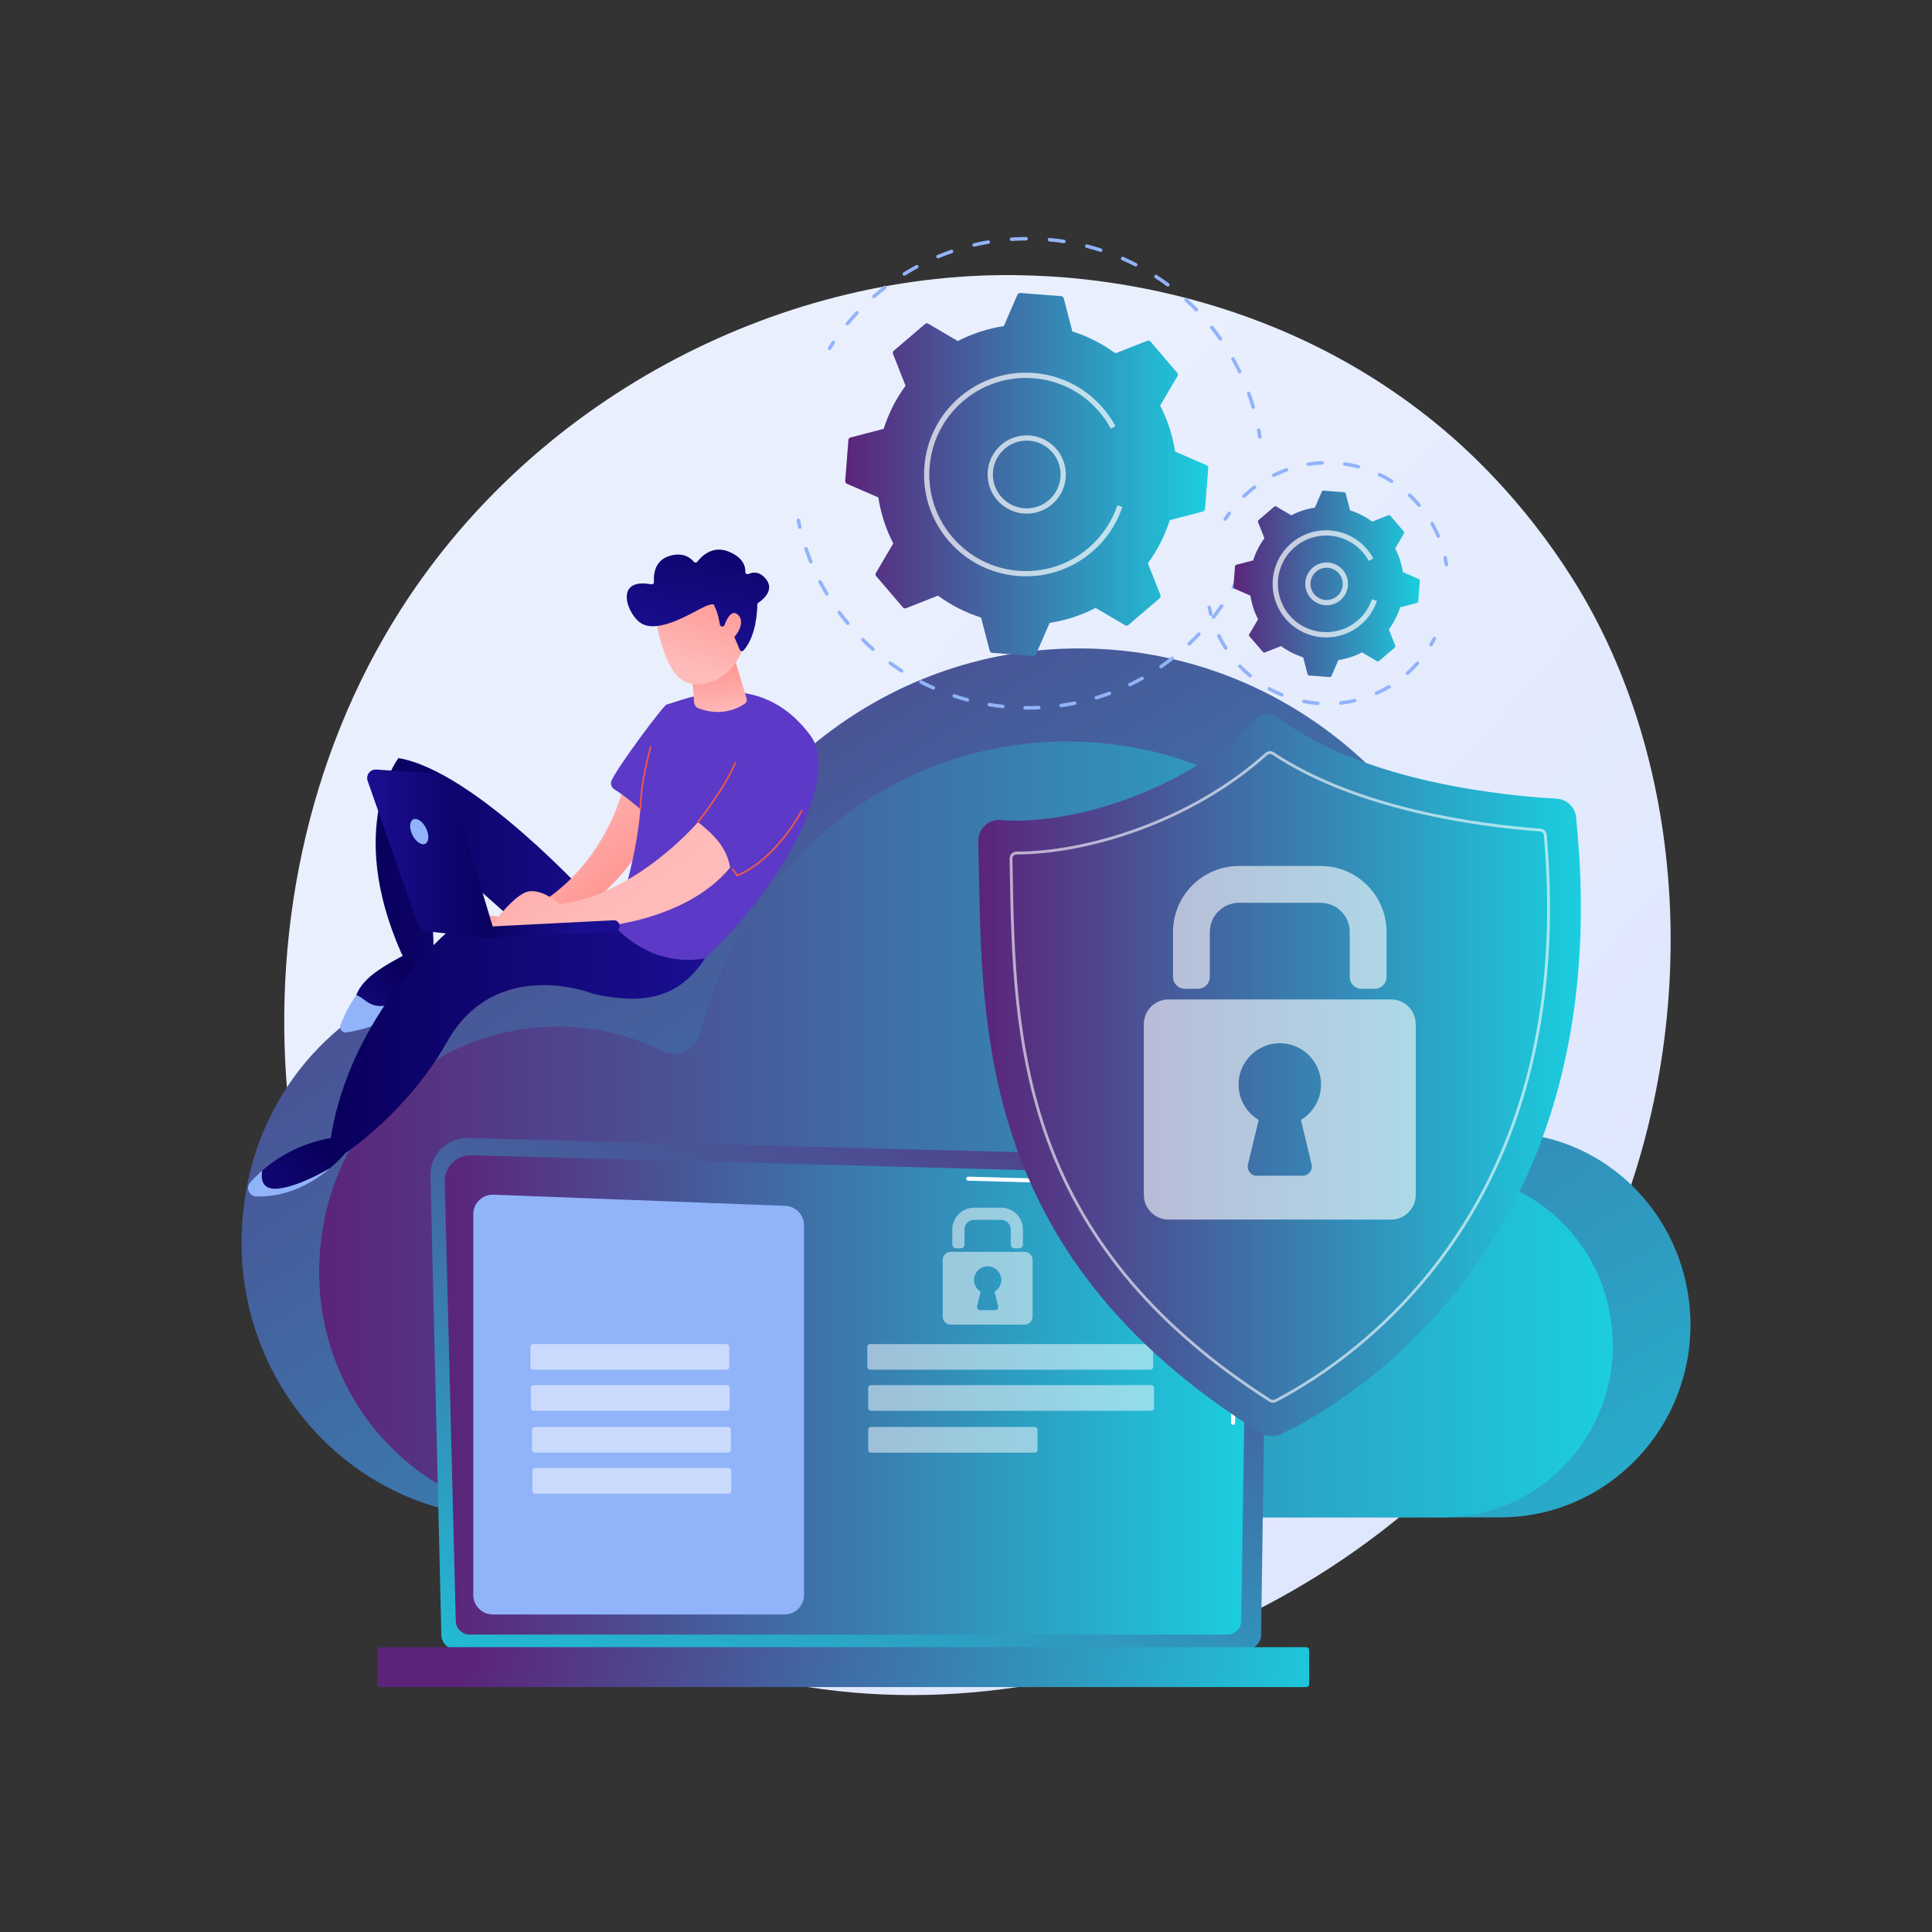 <svg xmlns="http://www.w3.org/2000/svg" xmlns:xlink="http://www.w3.org/1999/xlink" x="0px" y="0px" viewBox="0 0 3710 3710" style="enable-background:new 0 0 3710 3710;" xml:space="preserve">
<rect x="0" y="0" width="3710" height="3710" fill="#333333" stroke="none"/>
<style type="text/css">
	.st0{fill:url(#SVGID_1_);}
	.st1{fill:url(#SVGID_2_);}
	.st2{fill:url(#SVGID_3_);}
	.st3{fill:url(#SVGID_4_);}
	.st4{fill:url(#SVGID_5_);}
	.st5{fill:url(#SVGID_6_);}
	.st6{fill:url(#SVGID_7_);}
	.st7{fill:#FFFFFF;}
	.st8{fill:url(#SVGID_8_);}
	.st9{fill:#91B3FA;}
	.st10{opacity:0.51;fill:#FFFFFF;}
	.st11{opacity:0.51;}
	.st12{fill:url(#SVGID_9_);}
	.st13{opacity:0.7;fill:#FFFFFF;}
	.st14{fill:url(#SVGID_10_);}
	.st15{fill:url(#SVGID_11_);}
	.st16{opacity:0.61;fill:#FFFFFF;}
	.st17{fill:url(#SVGID_12_);}
	.st18{fill:url(#SVGID_13_);}
	.st19{fill:url(#SVGID_14_);}
	.st20{fill:url(#SVGID_15_);}
	.st21{fill:url(#SVGID_16_);}
	.st22{fill:#5C39C6;}
	.st23{fill:url(#SVGID_17_);}
	.st24{fill:url(#SVGID_18_);}
	.st25{fill:url(#SVGID_19_);}
	.st26{fill:url(#SVGID_20_);}
	.st27{fill:url(#SVGID_21_);}
	.st28{fill:url(#SVGID_22_);}
	.st29{fill:url(#SVGID_23_);}
	.st30{fill:url(#SVGID_24_);}
	.st31{fill:url(#SVGID_25_);}
	.st32{fill:url(#SVGID_26_);}
</style>
<g id="Background">
</g>
<g id="Illustration">
	<g>
		<linearGradient id="SVGID_1_" gradientUnits="userSpaceOnUse" x1="3445.854" y1="3280.418" x2="1434.672" y2="1520.635">
			<stop offset="0" style="stop-color:#DAE3FE"></stop>
			<stop offset="1" style="stop-color:#E9EFFD"></stop>
		</linearGradient>
		<path class="st0" d="M3096.52,2370.4c-258.3,617.09-946.36,962.79-1543.04,869.54c-97.09-15.17-363.27-60.37-598.94-273.61    c-453.68-410.5-550.7-1223.35-184.73-1796.19c266.36-416.92,743.84-653.26,1197.53-641.44c97.73,2.55,472.25,18.24,801.4,293.61    c48.34,40.45,154.97,136.56,251.07,289.04C3245.47,1469.39,3264.86,1968.23,3096.52,2370.4z"></path>
		<g>
			
				<linearGradient id="SVGID_2_" gradientUnits="userSpaceOnUse" x1="1569.645" y1="654.725" x2="-583.618" y2="3995.998" gradientTransform="matrix(-1 0 0 1 2257.328 0)">
				<stop offset="0" style="stop-color:#5B247A"></stop>
				<stop offset="1" style="stop-color:#1BCEDF"></stop>
			</linearGradient>
			<path class="st1" d="M479.14,2255.25c44.1-188.24,188.32-336,371.91-381.19c126.22-31.07,247.32-14.4,349.68,35.95     c33.95,16.7,74.29-2.2,83.7-39.59c90.48-359.6,408.93-625.26,787.91-625.26c449.39,0,813.68,373.52,813.68,834.29     c0,12.23-0.24,28.94-0.45,44.97c1.59,34.46,16.26,49.09,38.17,52.76c176.07,18.79,314.44,167.61,322.12,351.17     c8.82,210.77-158.49,385.39-364.24,385.39H978.47C652.67,2913.73,397.59,2603.35,479.14,2255.25z"></path>
			<linearGradient id="SVGID_3_" gradientUnits="userSpaceOnUse" x1="612.854" y1="2168.82" x2="3097.146" y2="2168.82">
				<stop offset="0" style="stop-color:#5B247A"></stop>
				<stop offset="1" style="stop-color:#1BCEDF"></stop>
			</linearGradient>
			<path class="st2" d="M626.54,2325.79c39.38-168.07,168.14-300.01,332.07-340.35c112.7-27.74,220.82-12.85,312.21,32.1     c30.31,14.91,66.33-1.97,74.73-35.35c80.79-321.08,365.12-558.28,703.5-558.28c401.24,0,726.51,333.51,726.51,744.91     c0,10.92-0.22,25.84-0.4,40.15c1.42,30.76,14.52,43.83,34.08,47.11c157.21,16.78,280.75,149.66,287.61,313.55     c7.87,188.19-141.51,344.1-325.22,344.1H1072.37C781.48,2913.73,553.72,2636.6,626.54,2325.79z"></path>
		</g>
		<g>
			<linearGradient id="SVGID_4_" gradientUnits="userSpaceOnUse" x1="1867.825" y1="1843.107" x2="1388.429" y2="3518.173">
				<stop offset="0" style="stop-color:#5B247A"></stop>
				<stop offset="1" style="stop-color:#1BCEDF"></stop>
			</linearGradient>
			<path class="st3" d="M847.51,3139.22c0,15.42,12.63,28.04,28.07,28.04h1517.99c15.44,0,28.07-12.62,28.07-28.04l12.63-872.35     c0-15.42-18.17-45.54-51.48-43.27l-1483.55-38.39c-19.37-0.5-38.1,6.95-51.82,20.63s-21.22,32.37-20.77,51.72L847.51,3139.22z"></path>
			<linearGradient id="SVGID_5_" gradientUnits="userSpaceOnUse" x1="854.063" y1="2678.659" x2="2395.442" y2="2678.659">
				<stop offset="0" style="stop-color:#5B247A"></stop>
				<stop offset="1" style="stop-color:#1BCEDF"></stop>
			</linearGradient>
			<path class="st4" d="M875.22,3112.31c0,14.61,11.95,26.56,26.56,26.56h1455.18c14.61,0,26.56-11.95,26.56-26.56l11.92-791.92     c-1.4-47.66-43.19-64.78-68.51-63.77l-1421.84-38.15c-13.61-0.37-26.77,4.88-36.41,14.49c-9.64,9.61-14.94,22.77-14.6,36.38     L875.22,3112.31z"></path>
			<g>
				<path class="st7" d="M2367.8,2736.09c-0.02,0-0.04,0-0.04,0c-2.17-0.03-3.89-1.8-3.85-3.95l0.94-64.22      c0.03-2.13,1.77-3.83,3.89-3.83c0.02,0,0.04,0,0.04,0c2.17,0.03,3.89,1.8,3.85,3.95l-0.94,64.22      C2371.66,2734.39,2369.92,2736.09,2367.8,2736.09z"></path>
				<path class="st7" d="M2370.11,2578.71c0,0-0.04,0-0.06,0c-2.15-0.03-3.87-1.8-3.83-3.95l3.61-245.98      c-0.07-14.61-4.5-26.28-13.18-34.59c-16.2-15.52-41.93-14.73-43.01-14.68l-454.45-12.19c-2.15-0.05-3.84-1.85-3.79-3.99      c0.06-2.15,1.71-3.98,4-3.78l454.18,12.19c2.83-0.17,30.22-0.64,48.46,16.84c10.26,9.83,15.5,23.38,15.58,40.25l-3.61,246.06      C2373.97,2577,2372.23,2578.71,2370.11,2578.71z"></path>
			</g>
			
				<linearGradient id="SVGID_6_" gradientUnits="userSpaceOnUse" x1="216.706" y1="3035.919" x2="-1379.634" y2="3424.217" gradientTransform="matrix(-1 0 0 1 1155.777 0)">
				<stop offset="0" style="stop-color:#5B247A"></stop>
				<stop offset="1" style="stop-color:#1BCEDF"></stop>
			</linearGradient>
			<path class="st5" d="M730.02,3239.68h1778.34c3.11,0,5.65-2.54,5.65-5.65v-65.34c0-3.11-2.54-5.65-5.65-5.65H730.02     c-3.11,0-5.65,2.54-5.65,5.65v65.34C724.36,3237.13,726.91,3239.68,730.02,3239.68z"></path>
			<path class="st9" d="M1506.55,3100.24H946.27c-20.66,0-37.4-16.75-37.4-37.4v-731.34c0-21.22,17.63-38.19,38.84-37.38     l560.28,21.44c20.09,0.77,35.97,17.28,35.97,37.38v709.9C1543.95,3083.49,1527.21,3100.24,1506.55,3100.24z"></path>
			<g>
				<path class="st10" d="M1395.11,2630.33h-371.12c-2.95,0-5.33-2.39-5.33-5.33v-38.66c0-2.95,2.39-5.33,5.33-5.33h371.12      c2.95,0,5.33,2.39,5.33,5.33V2625C1400.44,2627.94,1398.05,2630.33,1395.11,2630.33z"></path>
				<path class="st10" d="M1395.86,2709.1h-371.12c-2.95,0-5.33-2.39-5.33-5.33v-38.66c0-2.95,2.39-5.33,5.33-5.33h371.12      c2.95,0,5.33,2.39,5.33,5.33v38.66C1401.19,2706.71,1398.8,2709.1,1395.86,2709.1z"></path>
				<path class="st10" d="M1398.09,2789.51h-371.12c-2.95,0-5.33-2.39-5.33-5.33v-38.66c0-2.95,2.39-5.33,5.33-5.33h371.12      c2.95,0,5.33,2.39,5.33,5.33v38.66C1403.43,2787.12,1401.04,2789.51,1398.09,2789.51z"></path>
				<path class="st10" d="M1398.85,2868.27h-371.12c-2.95,0-5.33-2.39-5.33-5.33v-38.66c0-2.95,2.39-5.33,5.33-5.33h371.12      c2.95,0,5.33,2.39,5.33,5.33v38.66C1404.18,2865.89,1401.79,2868.27,1398.85,2868.27z"></path>
			</g>
			<g>
				<path class="st10" d="M2209.02,2630.27h-538.23c-2.95,0-5.33-2.39-5.33-5.33v-38.66c0-2.95,2.39-5.33,5.33-5.33h538.23      c2.95,0,5.33,2.39,5.33,5.33v38.66C2214.35,2627.89,2211.96,2630.27,2209.02,2630.27z"></path>
				<path class="st10" d="M2210.71,2709.1h-538.23c-2.95,0-5.33-2.39-5.33-5.33v-38.66c0-2.95,2.39-5.33,5.33-5.33h538.23      c2.95,0,5.33,2.39,5.33,5.33v38.66C2216.05,2706.71,2213.66,2709.1,2210.71,2709.1z"></path>
				<path class="st10" d="M1987.06,2789.51h-314.59c-2.95,0-5.33-2.39-5.33-5.33v-38.66c0-2.95,2.39-5.33,5.33-5.33h314.59      c2.95,0,5.33,2.39,5.33,5.33v38.66C1992.4,2787.12,1990.01,2789.51,1987.06,2789.51z"></path>
				<g class="st11">
					<path class="st7" d="M1956.83,2397.13h-8.36c-4.15,0-7.52-3.37-7.52-7.52v-28.58c0-10.23-8.29-18.52-18.52-18.52h-51.81       c-10.23,0-18.52,8.29-18.52,18.52v28.58c0,4.15-3.37,7.52-7.52,7.52h-8.36c-4.15,0-7.52-3.37-7.52-7.52v-28.58       c0-23.15,18.77-41.92,41.92-41.92h51.81c23.15,0,41.92,18.77,41.92,41.92v28.58       C1964.35,2393.76,1960.99,2397.13,1956.83,2397.13z"></path>
					<path class="st7" d="M1967.2,2403.87h-141.34c-8.66,0-15.68,7.02-15.68,15.68v108.47c0,8.66,7.02,15.68,15.68,15.68h141.34       c8.66,0,15.68-7.02,15.68-15.68v-108.47C1982.88,2410.9,1975.86,2403.87,1967.2,2403.87z M1916.75,2508.71       c0.88,3.65-1.89,7.17-5.65,7.17h-29.14c-3.76,0-6.53-3.51-5.65-7.17l6.8-28.31c-8.03-4.8-13.28-13.77-12.74-23.92       c0.69-13.15,11.35-23.91,24.49-24.73c15.23-0.95,27.87,11.12,27.87,26.15c0,9.56-5.13,17.93-12.78,22.5L1916.75,2508.71z"></path>
				</g>
			</g>
		</g>
		<g>
			<g>
				<g>
					<path class="st9" d="M2368.25,1130.81c-0.55,0-1.11-0.13-1.63-0.42c-1.63-0.9-2.21-2.95-1.31-4.58       c2.17-3.9,4.27-7.82,6.31-11.78c0.85-1.65,2.88-2.29,4.54-1.45c1.65,0.85,2.3,2.88,1.45,4.54c-2.07,4.01-4.21,8-6.4,11.95       C2370.58,1130.19,2369.43,1130.81,2368.25,1130.81z"></path>
					<path class="st9" d="M1974.42,1362.61c-1.99,0-3.97-0.01-5.96-0.04c-1.86-0.03-3.34-1.55-3.32-3.41       c0.03-1.84,1.53-3.32,3.37-3.32h0.05c8.71,0.12,17.5-0.03,26.2-0.42c1.73-0.12,3.43,1.35,3.51,3.21       c0.09,1.86-1.35,3.43-3.21,3.51C1988.21,1362.46,1981.27,1362.61,1974.42,1362.61z M1925.7,1359.99       c-0.12,0-0.24-0.01-0.36-0.02c-8.79-0.95-17.66-2.17-26.34-3.63c-1.83-0.31-3.07-2.05-2.76-3.88c0.31-1.83,2.05-3.08,3.88-2.77       c8.56,1.44,17.29,2.64,25.96,3.58c1.85,0.2,3.19,1.86,2.99,3.71C1928.85,1358.71,1927.39,1359.99,1925.7,1359.99z        M2037.6,1358.18c-1.65,0-3.09-1.22-3.33-2.9c-0.26-1.84,1.02-3.54,2.86-3.8c8.62-1.21,17.31-2.7,25.83-4.42       c1.8-0.36,3.6,0.82,3.97,2.64c0.36,1.82-0.82,3.6-2.64,3.96c-8.65,1.74-17.47,3.25-26.22,4.48       C2037.91,1358.17,2037.75,1358.18,2037.6,1358.18z M1857.64,1347.3c-0.29,0-0.58-0.04-0.87-0.12       c-8.53-2.28-17.1-4.84-25.48-7.61c-1.77-0.58-2.72-2.49-2.14-4.25c0.58-1.76,2.48-2.72,4.25-2.14       c8.25,2.73,16.69,5.25,25.1,7.5c1.8,0.48,2.86,2.32,2.38,4.12C1860.48,1346.31,1859.12,1347.3,1857.64,1347.3z        M2105.22,1343.27c-1.45,0-2.78-0.94-3.22-2.39c-0.54-1.78,0.47-3.66,2.25-4.2c8.34-2.53,16.7-5.33,24.84-8.33       c1.74-0.64,3.68,0.25,4.32,2c0.64,1.75-0.25,3.68-2,4.32c-8.27,3.05-16.75,5.89-25.22,8.46       C2105.87,1343.23,2105.54,1343.27,2105.22,1343.27z M1792.32,1324.34c-0.45,0-0.91-0.09-1.35-0.29       c-8.09-3.57-16.17-7.42-24-11.44c-1.65-0.85-2.3-2.88-1.46-4.53c0.85-1.65,2.87-2.3,4.53-1.46       c7.72,3.96,15.67,7.75,23.64,11.27c1.7,0.75,2.47,2.74,1.72,4.44C1794.85,1323.59,1793.61,1324.34,1792.32,1324.34z        M2169.74,1318.13c-1.25,0-2.46-0.7-3.04-1.91c-0.81-1.67-0.1-3.69,1.57-4.49c7.83-3.77,15.66-7.83,23.27-12.07       c1.63-0.9,3.67-0.32,4.58,1.31c0.9,1.62,0.32,3.68-1.31,4.58c-7.72,4.3-15.67,8.42-23.62,12.25       C2170.72,1318.03,2170.23,1318.13,2169.74,1318.13z M1731.34,1291.61c-0.62,0-1.25-0.17-1.81-0.53       c-7.43-4.77-14.82-9.82-21.95-15.01c-1.5-1.09-1.83-3.2-0.74-4.7c1.1-1.5,3.2-1.83,4.7-0.74c7.02,5.11,14.29,10.08,21.62,14.78       c1.56,1,2.02,3.09,1.02,4.65C1733.53,1291.06,1732.45,1291.61,1731.34,1291.61z M2229.61,1283.33c-1.07,0-2.12-0.51-2.77-1.45       c-1.06-1.53-0.67-3.63,0.86-4.69c7.16-4.94,14.28-10.16,21.14-15.51c1.47-1.14,3.58-0.88,4.73,0.59       c1.14,1.47,0.88,3.58-0.59,4.73c-6.97,5.43-14.18,10.72-21.45,15.74C2230.93,1283.14,2230.26,1283.33,2229.61,1283.33z        M1676.14,1249.86c-0.8,0-1.59-0.28-2.23-0.84c-6.59-5.83-13.11-11.95-19.39-18.2c-1.32-1.31-1.32-3.44-0.01-4.76       c1.31-1.32,3.44-1.32,4.76-0.01c6.18,6.15,12.61,12.18,19.11,17.93c1.39,1.23,1.52,3.36,0.29,4.75       C1678,1249.48,1677.07,1249.86,1676.14,1249.86z M2283.47,1239.76c-0.89,0-1.79-0.36-2.45-1.06c-1.28-1.35-1.21-3.48,0.14-4.76       c6.34-5.98,12.57-12.21,18.53-18.52c1.28-1.35,3.41-1.41,4.76-0.14c1.35,1.28,1.41,3.41,0.14,4.76       c-6.05,6.41-12.38,12.73-18.81,18.8C2285.13,1239.45,2284.29,1239.76,2283.47,1239.76z M1627.93,1200.16       c-0.97,0-1.92-0.41-2.59-1.21c-5.64-6.77-11.16-13.81-16.42-20.92c-1.1-1.5-0.79-3.6,0.71-4.71c1.51-1.1,3.61-0.78,4.71,0.71       c5.17,7.01,10.62,13.94,16.18,20.62c1.19,1.43,1,3.55-0.43,4.74C1629.46,1199.9,1628.69,1200.16,1627.93,1200.16z        M2330.06,1188.56c-0.72,0-1.45-0.23-2.06-0.71c-1.47-1.14-1.73-3.26-0.59-4.72c5.36-6.89,10.57-14,15.48-21.14       c1.06-1.53,3.16-1.92,4.68-0.87c1.53,1.06,1.92,3.15,0.87,4.68c-4.99,7.25-10.27,14.47-15.72,21.46       C2332.06,1188.11,2331.07,1188.56,2330.06,1188.56z M1587.82,1143.72c-1.14,0-2.26-0.58-2.89-1.63       c-4.56-7.6-8.94-15.4-13.02-23.2c-0.86-1.65-0.22-3.68,1.43-4.54c1.64-0.86,3.68-0.22,4.54,1.43       c4.01,7.68,8.32,15.36,12.82,22.85c0.96,1.59,0.44,3.66-1.15,4.62C1589.01,1143.56,1588.41,1143.72,1587.82,1143.72z        M1556.87,1081.78c-1.33,0-2.59-0.79-3.12-2.1c-3.33-8.2-6.45-16.59-9.27-24.93c-0.6-1.76,0.35-3.67,2.11-4.27       c1.75-0.6,3.67,0.35,4.27,2.11c2.78,8.21,5.85,16.47,9.14,24.55c0.7,1.72-0.13,3.69-1.85,4.39       C1557.72,1081.7,1557.29,1081.78,1556.87,1081.78z"></path>
					<path class="st9" d="M1535.81,1015.62c-1.53,0-2.91-1.05-3.27-2.6c-1.03-4.41-2-8.82-2.9-13.25c-0.37-1.82,0.81-3.6,2.63-3.97       c1.82-0.37,3.6,0.8,3.97,2.63c0.89,4.36,1.84,8.71,2.86,13.05c0.42,1.81-0.7,3.62-2.51,4.05       C1536.32,1015.59,1536.06,1015.62,1535.81,1015.62z"></path>
				</g>
				<g>
					<path class="st9" d="M1592.89,672.31c-0.61,0-1.23-0.17-1.79-0.52c-1.57-0.99-2.04-3.07-1.05-4.64       c2.4-3.81,4.87-7.6,7.39-11.36c1.04-1.54,3.13-1.96,4.67-0.92c1.55,1.04,1.95,3.13,0.92,4.67c-2.49,3.71-4.92,7.44-7.29,11.2       C1595.1,671.75,1594,672.31,1592.89,672.31z"></path>
					<path class="st9" d="M2406.55,785.09c-1.46,0-2.8-0.95-3.23-2.42c-2.57-8.77-5.45-17.58-8.56-26.18       c-0.63-1.75,0.27-3.68,2.02-4.31c1.74-0.64,3.68,0.27,4.31,2.02c3.16,8.73,6.08,17.67,8.7,26.58c0.52,1.79-0.5,3.66-2.29,4.18       C2407.18,785.04,2406.86,785.09,2406.55,785.09z M2380.46,717.13c-1.26,0-2.46-0.7-3.04-1.91c-3.97-8.26-8.24-16.48-12.7-24.45       c-0.91-1.62-0.33-3.67,1.3-4.58c1.62-0.9,3.68-0.33,4.58,1.3c4.52,8.08,8.86,16.43,12.89,24.82c0.81,1.68,0.1,3.69-1.57,4.49       C2381.45,717.03,2380.95,717.13,2380.46,717.13z M2343.7,654.31c-1.06,0-2.11-0.5-2.76-1.44       c-5.24-7.48-10.78-14.91-16.48-22.07c-1.16-1.46-0.92-3.57,0.54-4.73c1.46-1.16,3.57-0.92,4.73,0.54       c5.79,7.28,11.42,14.81,16.73,22.41c1.07,1.52,0.7,3.62-0.83,4.69C2345.04,654.11,2344.36,654.31,2343.7,654.31z        M1627.24,624.92c-0.76,0-1.52-0.25-2.15-0.78c-1.43-1.19-1.63-3.31-0.44-4.74c5.91-7.11,12.13-14.17,18.51-20.96       c1.27-1.36,3.4-1.42,4.76-0.15c1.35,1.28,1.42,3.41,0.15,4.76c-6.28,6.69-12.42,13.64-18.24,20.65       C1629.17,624.51,1628.21,624.92,1627.24,624.92z M2297.3,598.21c-0.88,0-1.76-0.34-2.42-1.02       c-6.34-6.54-12.99-12.99-19.77-19.16c-1.37-1.25-1.47-3.38-0.22-4.76c1.25-1.38,3.39-1.48,4.76-0.22       c6.88,6.27,13.63,12.82,20.06,19.45c1.3,1.33,1.26,3.47-0.07,4.76C2298.99,597.9,2298.15,598.21,2297.3,598.21z        M1678.07,572.82c-0.94,0-1.87-0.39-2.53-1.15c-1.22-1.4-1.08-3.53,0.32-4.75c7.01-6.12,14.28-12.09,21.62-17.76       c1.48-1.13,3.59-0.86,4.72,0.61c1.13,1.47,0.86,3.59-0.61,4.72c-7.23,5.58-14.4,11.46-21.3,17.49       C1679.65,572.55,1678.86,572.82,1678.07,572.82z M2242.59,550.24c-0.7,0-1.4-0.22-2.01-0.66c-7.34-5.45-14.94-10.74-22.6-15.73       c-1.56-1.01-2-3.1-0.98-4.66c1.01-1.56,3.09-2,4.66-0.98c7.77,5.06,15.49,10.43,22.94,15.97c1.49,1.11,1.8,3.22,0.69,4.71       C2244.64,549.77,2243.62,550.24,2242.59,550.24z M1736.57,529.47c-1.12,0-2.22-0.56-2.86-1.59c-0.98-1.58-0.5-3.65,1.08-4.64       c7.87-4.9,16.01-9.63,24.19-14.05c1.64-0.89,3.68-0.27,4.56,1.36c0.88,1.64,0.27,3.68-1.36,4.56       c-8.06,4.35-16.08,9.01-23.84,13.83C1737.8,529.3,1737.18,529.47,1736.57,529.47z M2180.85,511.74c-0.52,0-1.05-0.12-1.54-0.37       c-8.12-4.19-16.48-8.17-24.85-11.86c-1.7-0.75-2.48-2.73-1.73-4.44c0.74-1.7,2.73-2.48,4.44-1.73       c8.5,3.73,16.99,7.78,25.23,12.03c1.65,0.85,2.3,2.88,1.45,4.53C2183.25,511.07,2182.07,511.74,2180.85,511.74z M1801.3,496.13       c-1.32,0-2.57-0.78-3.11-2.07c-0.71-1.72,0.1-3.69,1.82-4.4c8.55-3.55,17.35-6.9,26.15-9.93c1.77-0.6,3.68,0.33,4.28,2.08       c0.6,1.76-0.33,3.68-2.08,4.28c-8.67,2.99-17.33,6.28-25.76,9.78C1802.17,496.05,1801.73,496.13,1801.3,496.13z        M2113.68,483.74c-0.34,0-0.69-0.05-1.04-0.16c-8.69-2.82-17.59-5.4-26.45-7.68c-1.8-0.46-2.89-2.3-2.42-4.1       c0.46-1.8,2.33-2.88,4.1-2.42c8.99,2.32,18.03,4.94,26.85,7.8c1.77,0.57,2.74,2.47,2.16,4.24       C2116.43,482.84,2115.1,483.74,2113.68,483.74z M1870.56,473.74c-1.53,0-2.91-1.05-3.27-2.59c-0.42-1.81,0.7-3.62,2.51-4.05       c9.05-2.13,18.28-4.01,27.41-5.57c1.87-0.3,3.57,0.92,3.89,2.75c0.32,1.83-0.92,3.57-2.75,3.89c-9,1.54-18.08,3.39-27,5.49       C1871.08,473.71,1870.82,473.74,1870.56,473.74z M2042.87,466.95c-0.17,0-0.34-0.01-0.51-0.04       c-9.04-1.39-18.24-2.51-27.35-3.34c-1.85-0.17-3.22-1.81-3.05-3.66c0.17-1.85,1.77-3.22,3.66-3.05       c9.24,0.84,18.58,1.98,27.75,3.39c1.84,0.28,3.1,2,2.82,3.84C2045.94,465.76,2044.51,466.95,2042.87,466.95z M1942.53,462.82       c-1.75,0-3.23-1.36-3.35-3.13c-0.13-1.86,1.27-3.47,3.12-3.59c9.24-0.65,18.64-1.02,27.94-1.1h0.03c1.85,0,3.35,1.49,3.37,3.34       c0.02,1.86-1.48,3.38-3.34,3.4c-9.16,0.08-18.42,0.44-27.52,1.08C1942.69,462.82,1942.61,462.82,1942.53,462.82z"></path>
					<path class="st9" d="M2419.35,842.41c-1.63,0-3.06-1.19-3.32-2.85c-0.68-4.4-1.43-8.78-2.26-13.17       c-0.34-1.83,0.86-3.59,2.69-3.93c1.82-0.32,3.59,0.87,3.93,2.69c0.83,4.45,1.59,8.9,2.29,13.36c0.29,1.84-0.97,3.56-2.81,3.85       C2419.7,842.39,2419.52,842.41,2419.35,842.41z"></path>
				</g>
				<g>
					<linearGradient id="SVGID_7_" gradientUnits="userSpaceOnUse" x1="1623.043" y1="911.16" x2="2320.204" y2="911.16">
						<stop offset="0" style="stop-color:#5B247A"></stop>
						<stop offset="1" style="stop-color:#1BCEDF"></stop>
					</linearGradient>
					<path class="st6" d="M2320.19,898.74c0.18-2.3-1.12-4.46-3.24-5.38l-60.35-26.22c-4.66-30.37-14.2-60.22-28.74-88.31l33.3-56.7       c1.17-1.99,0.95-4.5-0.55-6.25l-51.3-59.98c-1.5-1.75-3.95-2.36-6.09-1.52l-61.18,24.12c-25.5-18.71-53.51-32.76-82.79-42.07       l-16.55-63.68c-0.58-2.23-2.51-3.85-4.81-4.03l-78.69-6.13c-2.3-0.18-4.46,1.12-5.38,3.24l-26.22,60.35       c-30.37,4.66-60.22,14.2-88.31,28.74l-56.7-33.31c-1.99-1.17-4.5-0.95-6.25,0.55l-59.98,51.31c-1.75,1.5-2.36,3.95-1.52,6.09       l24.12,61.17c-18.71,25.5-32.76,53.5-42.07,82.79l-63.69,16.55c-2.23,0.58-3.85,2.51-4.03,4.81l-6.13,78.69       c-0.18,2.3,1.12,4.46,3.24,5.38l60.35,26.22c4.66,30.37,14.2,60.22,28.74,88.31l-33.31,56.7c-1.17,1.99-0.95,4.5,0.55,6.25       l51.31,59.98c1.5,1.75,3.95,2.36,6.09,1.51l61.17-24.12c25.5,18.71,53.51,32.76,82.79,42.07l16.55,63.68       c0.58,2.23,2.51,3.85,4.81,4.03l78.69,6.13c2.3,0.18,4.46-1.12,5.38-3.24l26.22-60.35c30.37-4.66,60.22-14.2,88.31-28.74       l56.7,33.31c1.99,1.17,4.5,0.95,6.25-0.55l59.98-51.31c1.75-1.5,2.36-3.94,1.52-6.09l-24.12-61.17       c18.71-25.5,32.75-53.51,42.07-82.79l63.68-16.55c2.23-0.58,3.85-2.51,4.03-4.81L2320.19,898.74z"></path>
					<path class="st13" d="M1971.46,986.31c-15.41,0-30.41-4.74-43.24-13.82c-33.82-23.93-41.86-70.91-17.93-104.73       c11.59-16.38,28.87-27.27,48.65-30.65c19.78-3.38,39.7,1.14,56.07,12.73c16.38,11.6,27.27,28.87,30.65,48.65       c3.39,19.78-1.13,39.7-12.73,56.08c-11.59,16.38-28.87,27.27-48.65,30.65C1980.02,985.95,1975.72,986.31,1971.46,986.31z        M1971.76,846.11c-3.69,0-7.4,0.32-11.11,0.95c-17.12,2.93-32.08,12.35-42.11,26.53c-20.72,29.27-13.76,69.94,15.51,90.65       c14.18,10.04,31.41,13.94,48.54,11.02c17.12-2.93,32.07-12.35,42.11-26.53c10.04-14.18,13.95-31.42,11.02-48.54       c-2.93-17.12-12.36-32.08-26.54-42.11l0,0C1998.08,850.22,1985.1,846.11,1971.76,846.11z"></path>
					<path class="st13" d="M1970.26,1106.68c-5.15,0-10.31-0.2-15.5-0.6c-52.06-4.05-99.43-28.14-133.37-67.83       c-30.57-35.73-46.95-80.25-46.95-126.76c0-5.15,0.2-10.32,0.6-15.5c4.06-52.06,28.14-99.43,67.83-133.37       c39.68-33.94,90.2-50.4,142.27-46.35c52.06,4.05,99.43,28.14,133.37,67.83c9.06,10.59,16.99,22.14,23.57,34.3l-8.88,4.8       c-6.23-11.54-13.76-22.49-22.36-32.54c-32.19-37.63-77.11-60.48-126.48-64.32c-49.37-3.81-97.29,11.77-134.92,43.95       c-37.63,32.19-60.47,77.11-64.32,126.48c-0.38,4.92-0.57,9.82-0.57,14.7c0,44.11,15.54,86.33,44.53,120.22       c32.19,37.63,77.11,60.47,126.48,64.32c49.41,3.85,97.29-11.76,134.92-43.95c25.54-21.85,44.65-50.15,55.26-81.85l9.58,3.21       c-11.19,33.43-31.34,63.28-58.28,86.32C2061.3,1090.29,2016.78,1106.68,1970.26,1106.68z"></path>
				</g>
			</g>
			<g>
				<g>
					<path class="st9" d="M2747.98,1241.32c-0.58,0-1.17-0.15-1.71-0.47c-1.6-0.95-2.13-3.01-1.18-4.61       c2.26-3.82,4.43-7.72,6.43-11.6c0.85-1.65,2.88-2.29,4.54-1.45c1.65,0.85,2.3,2.88,1.45,4.54c-2.06,3.99-4.29,8.01-6.62,11.94       C2750.26,1240.74,2749.14,1241.32,2747.98,1241.32z"></path>
					<path class="st9" d="M2530.7,1354c-0.09,0-0.18,0-0.27-0.01c-9.13-0.72-18.31-1.98-27.26-3.75c-1.82-0.36-3.01-2.13-2.65-3.96       c0.36-1.82,2.14-3.01,3.96-2.65c8.71,1.72,17.62,2.95,26.49,3.65c1.85,0.15,3.24,1.77,3.09,3.62       C2533.92,1352.66,2532.44,1354,2530.7,1354z M2574.73,1353.29c-1.69,0-3.15-1.27-3.34-2.99c-0.21-1.85,1.12-3.51,2.97-3.72       c8.86-0.99,17.73-2.51,26.35-4.52c1.8-0.44,3.62,0.7,4.04,2.52c0.42,1.81-0.7,3.62-2.52,4.04c-8.88,2.07-18.01,3.63-27.13,4.66       C2574.98,1353.28,2574.86,1353.29,2574.73,1353.29z M2461.62,1337.69c-0.42,0-0.85-0.08-1.27-0.25       c-8.46-3.44-16.82-7.42-24.84-11.84c-1.63-0.9-2.22-2.95-1.32-4.57c0.9-1.63,2.94-2.22,4.57-1.32       c7.79,4.29,15.91,8.16,24.13,11.5c1.72,0.7,2.55,2.67,1.85,4.39C2464.2,1336.9,2462.94,1337.69,2461.62,1337.69z        M2643.24,1334.67c-1.29,0-2.52-0.74-3.08-1.99c-0.76-1.7,0-3.69,1.7-4.45c8.12-3.63,16.1-7.78,23.73-12.33       c1.59-0.96,3.66-0.43,4.62,1.16c0.95,1.6,0.43,3.66-1.16,4.62c-7.85,4.69-16.08,8.96-24.43,12.7       C2644.16,1334.58,2643.69,1334.67,2643.24,1334.67z M2400.79,1301.16c-0.76,0-1.53-0.26-2.15-0.78       c-7-5.84-13.75-12.18-20.06-18.84c-1.28-1.35-1.22-3.48,0.12-4.76c1.35-1.28,3.48-1.22,4.76,0.12       c6.13,6.47,12.69,12.62,19.49,18.3c1.43,1.19,1.62,3.31,0.43,4.74C2402.71,1300.75,2401.76,1301.16,2400.79,1301.16z        M2702.81,1296.08c-0.92,0-1.85-0.38-2.51-1.12c-1.24-1.39-1.12-3.52,0.27-4.75l1.98-1.79c5.92-5.4,11.62-11.17,16.93-17.13       c1.23-1.4,3.36-1.52,4.75-0.28c1.39,1.24,1.52,3.36,0.28,4.75c-5.46,6.14-11.32,12.08-17.42,17.64l-2.03,1.83       C2704.41,1295.8,2703.61,1296.08,2702.81,1296.08z M2353.86,1247.92c-1.11,0-2.2-0.55-2.84-1.55       c-4.93-7.7-9.46-15.78-13.46-24.02c-0.81-1.67-0.11-3.69,1.56-4.5c1.68-0.81,3.69-0.11,4.5,1.56c3.88,8,8.28,15.85,13.07,23.33       c1,1.56,0.55,3.65-1.02,4.65C2355.1,1247.75,2354.48,1247.92,2353.86,1247.92z"></path>
					<path class="st9" d="M2325.22,1182.83c-1.49,0-2.85-1-3.25-2.51c-1.16-4.38-2.21-8.85-3.11-13.29c-0.37-1.82,0.8-3.6,2.63-3.97       c1.82-0.37,3.6,0.8,3.97,2.63c0.88,4.31,1.9,8.66,3.02,12.91c0.48,1.8-0.59,3.64-2.39,4.12       C2325.8,1182.79,2325.51,1182.83,2325.22,1182.83z"></path>
				</g>
				<g>
					<path class="st9" d="M2352.95,1000.12c-0.61,0-1.23-0.17-1.79-0.52c-1.57-0.99-2.04-3.07-1.05-4.64       c2.42-3.84,4.98-7.65,7.61-11.34c1.08-1.51,3.19-1.86,4.69-0.78c1.52,1.08,1.86,3.18,0.78,4.69c-2.56,3.58-5.05,7.29-7.4,11.02       C2355.16,999.57,2354.07,1000.12,2352.95,1000.12z"></path>
					<path class="st9" d="M2761.91,1032.86c-1.31,0-2.55-0.77-3.1-2.05c-3.41-8.04-7.34-15.97-11.67-23.57       c-0.92-1.61-0.35-3.67,1.26-4.59c1.61-0.92,3.67-0.36,4.59,1.26c4.46,7.82,8.5,15.99,12.02,24.27       c0.73,1.71-0.07,3.69-1.79,4.42C2762.8,1032.78,2762.35,1032.86,2761.91,1032.86z M2725.17,973.47c-0.95,0-1.9-0.4-2.56-1.18       c-1.72-2.02-3.48-4.01-5.28-5.99c-4.11-4.5-8.44-8.89-12.89-13.05c-1.36-1.27-1.43-3.4-0.16-4.76c1.27-1.36,3.4-1.43,4.76-0.16       c4.57,4.28,9.03,8.79,13.26,13.43c1.85,2.03,3.67,4.08,5.43,6.16c1.2,1.42,1.03,3.54-0.38,4.75       C2726.72,973.21,2725.95,973.47,2725.17,973.47z M2388.85,956.2c-0.89,0-1.78-0.35-2.44-1.04c-1.28-1.35-1.23-3.48,0.11-4.76       c1.36-1.3,2.74-2.59,4.14-3.86c5.26-4.8,10.8-9.41,16.46-13.71c1.48-1.13,3.59-0.84,4.71,0.64c1.13,1.48,0.84,3.59-0.64,4.71       c-5.5,4.18-10.88,8.66-15.99,13.32c-1.36,1.24-2.7,2.5-4.03,3.76C2390.52,955.89,2389.69,956.2,2388.85,956.2z M2672.47,927.65       c-0.61,0-1.24-0.17-1.8-0.52c-7.39-4.67-15.13-8.96-23-12.74c-1.68-0.81-2.38-2.81-1.58-4.49c0.8-1.68,2.8-2.39,4.49-1.58       c8.1,3.89,16.07,8.3,23.68,13.11c1.57,1,2.04,3.07,1.05,4.65C2674.68,927.1,2673.58,927.65,2672.47,927.65z M2445.98,916.02       c-1.24,0-2.43-0.68-3.02-1.87c-0.83-1.67-0.15-3.69,1.52-4.51c8.04-4,16.43-7.57,24.91-10.63c1.76-0.62,3.68,0.28,4.31,2.03       c0.63,1.75-0.28,3.68-2.03,4.31c-8.25,2.97-16.39,6.44-24.2,10.32C2446.99,915.91,2446.48,916.02,2445.98,916.02z        M2608.49,899.73c-0.29,0-0.58-0.04-0.87-0.11c-8.44-2.24-17.11-4.02-25.77-5.28c-1.84-0.27-3.12-1.98-2.85-3.81       c0.27-1.84,1.96-3.16,3.81-2.85c8.91,1.3,17.83,3.12,26.53,5.43c1.79,0.48,2.87,2.32,2.39,4.12       C2611.34,898.73,2609.98,899.73,2608.49,899.73z M2512.5,894.8c-1.63,0-3.06-1.18-3.32-2.84c-0.29-1.84,0.96-3.56,2.8-3.85       c8.87-1.4,17.93-2.31,26.95-2.69c1.86-0.04,3.43,1.36,3.5,3.22c0.08,1.86-1.36,3.43-3.22,3.5c-8.76,0.37-17.56,1.25-26.18,2.61       C2512.85,894.79,2512.67,894.8,2512.5,894.8z"></path>
					<path class="st9" d="M2777.49,1087.5c-1.63,0-3.06-1.19-3.32-2.85c-0.68-4.35-1.49-8.74-2.42-13.04       c-0.39-1.82,0.76-3.61,2.58-4c1.85-0.39,3.61,0.77,4,2.58c0.95,4.43,1.79,8.95,2.49,13.42c0.29,1.84-0.97,3.56-2.81,3.85       C2777.84,1087.48,2777.66,1087.5,2777.49,1087.5z"></path>
				</g>
				<g>
					<linearGradient id="SVGID_8_" gradientUnits="userSpaceOnUse" x1="2368.446" y1="1121.178" x2="2726.564" y2="1121.178">
						<stop offset="0" style="stop-color:#5B247A"></stop>
						<stop offset="1" style="stop-color:#1BCEDF"></stop>
					</linearGradient>
					<path class="st8" d="M2726.56,1114.8c0.09-1.18-0.57-2.29-1.66-2.76l-31-13.47c-2.39-15.6-7.29-30.94-14.76-45.36l17.11-29.13       c0.6-1.02,0.49-2.31-0.28-3.21l-26.35-30.81c-0.77-0.9-2.03-1.21-3.13-0.78l-31.42,12.39c-13.1-9.61-27.48-16.83-42.53-21.61       l-8.5-32.71c-0.3-1.15-1.29-1.98-2.47-2.07l-40.42-3.15c-1.18-0.09-2.29,0.58-2.76,1.66l-13.47,31       c-15.6,2.39-30.94,7.3-45.36,14.76l-29.13-17.11c-1.02-0.6-2.31-0.49-3.21,0.28l-30.81,26.36c-0.9,0.77-1.21,2.03-0.78,3.13       l12.39,31.42c-9.61,13.1-16.83,27.48-21.61,42.53l-32.71,8.5c-1.15,0.3-1.98,1.29-2.07,2.47l-3.15,40.42       c-0.09,1.18,0.58,2.29,1.66,2.76l31,13.47c2.39,15.6,7.3,30.94,14.76,45.36l-17.11,29.13c-0.6,1.02-0.49,2.31,0.28,3.21       l26.36,30.81c0.77,0.9,2.03,1.21,3.13,0.78l31.42-12.39c13.1,9.61,27.49,16.83,42.53,21.61l8.5,32.71       c0.3,1.15,1.29,1.98,2.47,2.07l40.42,3.15c1.18,0.09,2.29-0.58,2.76-1.66l13.47-31c15.6-2.4,30.94-7.3,45.36-14.76l29.13,17.11       c1.02,0.6,2.31,0.49,3.21-0.28l30.81-26.35c0.9-0.77,1.21-2.03,0.78-3.13l-12.39-31.42c9.61-13.1,16.83-27.48,21.61-42.53       l32.71-8.5c1.15-0.3,1.98-1.29,2.07-2.47L2726.56,1114.8z"></path>
					<path class="st13" d="M2547.42,1162.24c-8.42,0-16.62-2.59-23.63-7.55c-18.48-13.08-22.87-38.75-9.8-57.22       c6.34-8.95,15.78-14.9,26.58-16.75c10.81-1.85,21.69,0.62,30.64,6.95c8.95,6.34,14.9,15.77,16.75,26.58       c1.85,10.81-0.62,21.69-6.95,30.64c-6.34,8.95-15.77,14.9-26.58,16.75C2552.09,1162.04,2549.75,1162.24,2547.42,1162.24z        M2547.55,1090.24c-9.71,0-19.28,4.55-25.31,13.06c-9.86,13.93-6.55,33.29,7.38,43.14c6.75,4.78,14.97,6.64,23.1,5.24       c8.15-1.39,15.27-5.88,20.04-12.62c4.78-6.75,6.64-14.96,5.24-23.1c-1.39-8.15-5.88-15.27-12.62-20.04l0,0       C2559.97,1092.08,2553.73,1090.24,2547.55,1090.24z"></path>
					<path class="st13" d="M2546.81,1224.07c-2.71,0-5.43-0.11-8.16-0.32c-27.4-2.13-52.32-14.81-70.19-35.69       c-16.56-19.35-24.66-43.13-24.65-66.81c0-29.05,12.2-57.93,35.96-78.25c43.11-36.88,108.18-31.81,145.05,11.3       c0.29,0.34,0.58,0.68,0.86,1.02c4,4.8,7.56,9.95,10.6,15.34c0.01,0.02,0.03,0.04,0.04,0.06c0.05,0.08,0.09,0.16,0.13,0.24       c0.08,0.14,0.16,0.28,0.24,0.42c0.04,0.08,0.09,0.16,0.13,0.23c0.13,0.24,0.27,0.49,0.4,0.73l-8.88,4.8       c-3.12-5.77-6.88-11.25-11.19-16.29l0,0c-23.55-27.52-59.84-37.84-92.82-29.73c-13.6,3.35-26.64,9.83-38,19.54       c-21.42,18.33-32.42,44.37-32.43,70.57c0,21.35,7.31,42.8,22.23,60.25c33.25,38.87,91.94,43.45,130.82,10.19       c12.78-10.93,22.34-25.1,27.65-40.96l9.58,3.21c-5.89,17.6-16.49,33.3-30.67,45.42       C2594.72,1215.44,2571.29,1224.07,2546.81,1224.07z"></path>
				</g>
			</g>
		</g>
		<g>
			<g>
				<linearGradient id="SVGID_9_" gradientUnits="userSpaceOnUse" x1="1878.608" y1="2064.126" x2="3035.768" y2="2064.126">
					<stop offset="0" style="stop-color:#5B247A"></stop>
					<stop offset="1" style="stop-color:#1BCEDF"></stop>
				</linearGradient>
				<path class="st12" d="M1891.24,1585.26c8.3-7.77,19.52-11.64,30.85-10.62c121.17,10.9,347.25-47.47,495.01-198.65      c10.26-10.5,28.96-4.56,40.72,4.22c164.33,122.82,436.72,148.25,531.27,153.45c19.56,1.08,35.43,16.25,37.45,35.74      c85.99,830.54-454.77,1131.5-566.92,1184.63c-12.26,5.81-26.69,4.96-38.21-2.21c-558.97-348.18-535.06-800.97-542.79-1136.47      C1878.36,1603.98,1882.94,1593.04,1891.24,1585.26z"></path>
				<path class="st16" d="M2444.5,2693.7c-2.5,0-4.99-0.7-7.17-2.09c-214.3-136.99-353.97-300.76-426.99-500.68      c-65.22-178.55-68.41-360.36-71.23-520.76l-0.38-21.39c-0.07-3.57,1.28-6.93,3.77-9.48c2.52-2.56,5.9-3.98,9.51-3.98h0.01      c132.71,0,331.91-58.6,478.01-189.51c4.48-4.02,11.12-4.5,16.16-1.17c160.53,106.51,389.51,137.53,511.72,146.54      c6.5,0.48,11.63,5.55,12.21,12.06c28.41,324.07-39,598.1-200.34,814.49c-120.5,161.61-263.39,245.81-319.23,274.52l0,0      C2448.64,2693.22,2446.57,2693.7,2444.5,2693.7z M2448.04,2687.41l1.24,2.42L2448.04,2687.41      c55.5-28.53,197.54-112.23,317.36-272.93c160.52-215.29,227.57-488.07,199.28-810.76c-0.34-3.83-3.36-6.82-7.18-7.11      c-122.74-9.05-352.77-40.23-514.33-147.43c-2.96-1.97-6.88-1.68-9.52,0.69c-147.17,131.87-347.89,190.9-481.53,190.9h0      c-2.26,0-4.26,0.83-5.74,2.35c-1.47,1.49-2.25,3.47-2.21,5.56l0.38,21.39c2.81,159.98,5.99,341.31,70.9,519      c72.6,198.75,211.56,361.63,424.81,497.95C2442.6,2688.52,2445.58,2688.67,2448.04,2687.41z"></path>
			</g>
			<g>
				<path class="st16" d="M2639.89,1898.78h-25.28c-12.55,0-22.73-10.17-22.73-22.73v-86.4c0-30.93-25.07-56-56-56h-156.63      c-30.93,0-56,25.07-56,56v86.4c0,12.55-10.17,22.73-22.73,22.73h-25.28c-12.55,0-22.73-10.17-22.73-22.73v-86.4      c0-69.99,56.74-126.73,126.73-126.73h156.63c69.99,0,126.73,56.74,126.73,126.73v86.4      C2662.61,1888.61,2652.44,1898.78,2639.89,1898.78z"></path>
				<path class="st16" d="M2671.22,1919.17h-427.29c-26.18,0-47.41,21.23-47.41,47.41v327.93c0,26.18,21.23,47.41,47.41,47.41      h427.29c26.18,0,47.41-21.23,47.41-47.41v-327.93C2718.63,1940.4,2697.4,1919.17,2671.22,1919.17z M2518.71,2236.12      c2.65,11.05-5.72,21.67-17.08,21.67h-88.11c-11.36,0-19.73-10.62-17.08-21.67l20.56-85.58c-24.27-14.51-40.14-41.63-38.51-72.32      c2.1-39.75,34.31-72.28,74.03-74.75c46.03-2.86,84.26,33.63,84.26,79.05c0,28.91-15.5,54.19-38.63,68.02L2518.71,2236.12z"></path>
			</g>
		</g>
		<g>
			
				<linearGradient id="SVGID_10_" gradientUnits="userSpaceOnUse" x1="1693.731" y1="1879.647" x2="1819.189" y2="2010.681" gradientTransform="matrix(-1 0 0 1 2478.457 0)">
				<stop offset="0" style="stop-color:#09005D"></stop>
				<stop offset="1" style="stop-color:#1A0F91"></stop>
			</linearGradient>
			<path class="st14" d="M819.7,1811.97c0,0,34.61,1.83,38.85,73.03c0,0-80.25,71.94-188.65,89.06     c-8.14,1.29,11.38-55.55,14.31-63.25C698.17,1874.18,742.13,1850.59,819.7,1811.97z"></path>
			<linearGradient id="SVGID_11_" gradientUnits="userSpaceOnUse" x1="721.346" y1="1654.075" x2="1216.066" y2="1654.075">
				<stop offset="0" style="stop-color:#09005D"></stop>
				<stop offset="1" style="stop-color:#1A0F91"></stop>
			</linearGradient>
			<path class="st15" d="M1209.44,1728.26h-73.03c0,0-224.15-247.55-371.16-272.52c0,0-102.33,130.63,5.45,374.7     c8.67,19.63,32.92,28.36,51.01,16.8c5.41-3.46,9.29-8.09,11.65-13.89l-8.67-208.4c0,0,191.2,167.22,224.43,199.49     C1082.37,1856.71,1251.3,1837.04,1209.44,1728.26z"></path>
			
				<linearGradient id="SVGID_12_" gradientUnits="userSpaceOnUse" x1="1860.159" y1="2208.543" x2="2097.468" y2="2382.715" gradientTransform="matrix(-1 0 0 1 2478.457 0)">
				<stop offset="0" style="stop-color:#09005D"></stop>
				<stop offset="1" style="stop-color:#1A0F91"></stop>
			</linearGradient>
			<path class="st17" d="M503.4,2248c30.6-26.82,79.36-56.91,149.76-65.53l23.81,14.56c0,0-15.18,22.39-42.91,46.04     c-25.49,14.8-64.84,34.85-97.47,39.2C504.86,2286.49,500.18,2267.32,503.4,2248z"></path>
			<path class="st9" d="M684.21,1910.81c18.85,6.1,27.15,32.81,74.99,15.15c46.28-17.09,80.69-39.13,98.39-51.84     c0.39,3.44,0.73,7.04,0.96,10.88c0,0-84.61,80.48-193.01,97.6c-8.14,1.29-14.59-6.84-11.65-14.54     C659.14,1954.25,668.63,1933.3,684.21,1910.81z"></path>
			<path class="st9" d="M480.35,2270.9c6.03-6.86,13.73-14.73,23.05-22.9c-3.22,19.33,1.45,38.5,33.18,34.27     c32.63-4.35,71.99-24.4,97.47-39.2c-31.94,27.24-80.55,56.16-141.9,54.46C478.53,2297.15,471.34,2281.13,480.35,2270.9z"></path>
			<linearGradient id="SVGID_13_" gradientUnits="userSpaceOnUse" x1="633.687" y1="1997.546" x2="1353.679" y2="1997.546">
				<stop offset="0" style="stop-color:#09005D"></stop>
				<stop offset="1" style="stop-color:#1A0F91"></stop>
			</linearGradient>
			<path class="st18" d="M1206.77,1781.1l-341.99,3.7c0,0-195.3,161.58-230.73,407.97c0,0-5.88,18.12,29.42,21.22     c0,0,118.08-77.12,195.07-213.47c94.4-167.18,281.43-91.93,281.43-91.93c89.85,19.83,161.37,12.45,213.7-68.09L1206.77,1781.1z"></path>
			
				<linearGradient id="SVGID_14_" gradientUnits="userSpaceOnUse" x1="1476.759" y1="1564.841" x2="1315.65" y2="1756.429" gradientTransform="matrix(-1 0 0 1 2478.457 0)">
				<stop offset="0" style="stop-color:#FEBBBA"></stop>
				<stop offset="1" style="stop-color:#FF928E"></stop>
			</linearGradient>
			<path class="st19" d="M1198.7,1505.6c0,0-36.82,184.51-217.2,257.5l-64.17-7.56l-15.14,24.14l150.51,4.8     c0,0,128.66-50.96,196.82-189.81C1251.77,1590.08,1289.31,1512.57,1198.7,1505.6z"></path>
			<path class="st22" d="M1178.97,1778.08c0,0,41.87-113.8,50.86-224.38c0,0-30.63-26.32-49.77-37.68     c-6.2-3.68-8.54-11.46-5.41-17.95c14.07-29.16,99.19-143.64,105.57-145.24c34.66-8.65,176.79-76.23,276.89,60.7     c42.96,58.76-8.52,239.65-203.42,426.99C1290.97,1850.73,1232.33,1832.66,1178.97,1778.08z"></path>
			
				<linearGradient id="SVGID_15_" gradientUnits="userSpaceOnUse" x1="1288.9" y1="1739.164" x2="1610.931" y2="1298.607" gradientTransform="matrix(-1 0 0 1 2478.457 0)">
				<stop offset="0" style="stop-color:#FEBBBA"></stop>
				<stop offset="1" style="stop-color:#FF928E"></stop>
			</linearGradient>
			<path class="st20" d="M1340.29,1578.63c0,0-116.32,137.73-265.03,157.86c0,0-38.43-35.04-67.01-22.53     c-28.58,12.51-67.77,67.73-67.77,67.73h190.95c0,0,180.55-6.36,270.77-115.84C1394.93,1627.54,1373.19,1604.65,1340.29,1578.63z"></path>
			
				<linearGradient id="SVGID_16_" gradientUnits="userSpaceOnUse" x1="1091.904" y1="1374.076" x2="1103.766" y2="1267.319" gradientTransform="matrix(-1 0 0 1 2478.457 0)">
				<stop offset="0" style="stop-color:#FEBBBA"></stop>
				<stop offset="1" style="stop-color:#FF928E"></stop>
			</linearGradient>
			<path class="st21" d="M1408.14,1256.24l25.45,84.88c1.17,3.89-0.27,8.1-3.62,10.4c-12.25,8.39-44.28,25.08-88.21,8.86     c-5.02-1.85-8.47-6.55-8.9-11.89l-6.03-73.95L1408.14,1256.24z"></path>
			<g>
				
					<linearGradient id="SVGID_17_" gradientUnits="userSpaceOnUse" x1="1155.172" y1="1280.952" x2="1102.889" y2="1108.511" gradientTransform="matrix(-1 0 0 1 2478.457 0)">
					<stop offset="0" style="stop-color:#FEBBBA"></stop>
					<stop offset="1" style="stop-color:#FF928E"></stop>
				</linearGradient>
				<path class="st23" d="M1259.12,1187.49c0,0,12.51,87.99,46.31,115.05c33.8,27.06,99.66,6.68,121.9-59.65l-44.32-113.42      L1259.12,1187.49z"></path>
				
					<linearGradient id="SVGID_18_" gradientUnits="userSpaceOnUse" x1="1107.992" y1="964.32" x2="1156.601" y2="1241.573" gradientTransform="matrix(-1 0 0 1 2478.457 0)">
					<stop offset="0" style="stop-color:#09005D"></stop>
					<stop offset="1" style="stop-color:#1A0F91"></stop>
				</linearGradient>
				<path class="st24" d="M1388,1202.87c-2.57,0.83-5.26-0.82-5.66-3.49c-1.22-8.12-4.27-24.2-10.43-35.15c0,0,3.23-11.54-29.18,5.9      c-32.4,17.44-81.07,43.06-109.72,27.8c-27.93-14.87-56.23-89.72,17.6-75.86c2.81,0.53,5.39-1.71,5.18-4.56      c-0.91-12.3,0.31-40.6,28.97-49.69c26.82-8.5,41.5,3.61,47.55,10.91c1.78,2.15,5.08,2.11,6.78-0.11      c8.03-10.49,29.85-32.81,61.97-18.66c26.46,11.66,30.57,27.96,30.13,38.11c-0.14,3.29,3.2,5.52,6.19,4.14      c8.1-3.73,21.14-5.67,33.62,9.97c17.26,21.63-7.4,40.38-14.8,45.3c-1.21,0.81-1.97,2.14-1.98,3.6      c-0.07,11.25-1.82,60.3-26.41,87.98c-2.13,2.4-6.06,1.69-7.3-1.26l-18.93-45.11c-0.88-2.09-3.21-3.17-5.38-2.47L1388,1202.87z"></path>
				
					<linearGradient id="SVGID_19_" gradientUnits="userSpaceOnUse" x1="1101.017" y1="1297.371" x2="1048.734" y2="1124.93" gradientTransform="matrix(-1 0 0 1 2478.457 0)">
					<stop offset="0" style="stop-color:#FEBBBA"></stop>
					<stop offset="1" style="stop-color:#FF928E"></stop>
				</linearGradient>
				<path class="st25" d="M1387.6,1212.03c0,0,11.56-47.08,29.12-31.8c17.56,15.29-4.58,48.93-24.69,55.35L1387.6,1212.03z"></path>
			</g>
			
				<linearGradient id="SVGID_20_" gradientUnits="userSpaceOnUse" x1="1528.363" y1="1639.489" x2="1773.413" y2="1639.489" gradientTransform="matrix(-1 0 0 1 2478.457 0)">
				<stop offset="0" style="stop-color:#09005D"></stop>
				<stop offset="1" style="stop-color:#1A0F91"></stop>
			</linearGradient>
			<path class="st26" d="M950.09,1792.38l-85.73-285.92c-3.5-11.66-13.86-19.94-26.01-20.77l-115.75-7.92     c-11.77-0.8-20.52,10.69-16.61,21.82l95.84,273.05c3.09,8.8,10.99,15.01,20.26,15.95l113.99,12.66L950.09,1792.38z"></path>
			<path class="st9" d="M791.98,1603.37c6.4,12.92,17.46,20.49,24.69,16.91c7.23-3.58,7.91-16.96,1.51-29.88     c-6.4-12.92-17.45-20.49-24.69-16.91C786.25,1577.07,785.58,1590.45,791.98,1603.37z"></path>
			
				<linearGradient id="SVGID_21_" gradientUnits="userSpaceOnUse" x1="1558.105" y1="1746.606" x2="1362.162" y2="1800.309" gradientTransform="matrix(-1 0 0 1 2478.457 0)">
				<stop offset="0" style="stop-color:#09005D"></stop>
				<stop offset="1" style="stop-color:#1A0F91"></stop>
			</linearGradient>
			<path class="st27" d="M936.08,1801.24c0.19,0,0.37,0,0.56-0.02l242.88-12.28c6-0.3,10.63-5.41,10.32-11.42     c-0.3-6.01-5.44-10.73-11.42-10.32l-242.88,12.28c-6,0.3-10.62,5.42-10.32,11.42C925.51,1796.72,930.32,1801.24,936.08,1801.24z"></path>
			<linearGradient id="SVGID_22_" gradientUnits="userSpaceOnUse" x1="1283.068" y1="821.832" x2="1207.323" y2="1988.3">
				<stop offset="0" style="stop-color:#E1473D"></stop>
				<stop offset="1" style="stop-color:#E9605A"></stop>
			</linearGradient>
			<path class="st28" d="M1229.83,1555.38c-0.93,0-1.68-0.75-1.68-1.68c-0.17-51.27,19.56-119.13,19.76-119.81     c0.26-0.89,1.19-1.4,2.09-1.14c0.89,0.26,1.4,1.2,1.14,2.09c-0.2,0.67-19.79,68.07-19.62,118.85     C1231.52,1554.62,1230.76,1555.38,1229.83,1555.38L1229.83,1555.38z"></path>
			<linearGradient id="SVGID_23_" gradientUnits="userSpaceOnUse" x1="1420.967" y1="830.786" x2="1345.222" y2="1997.255">
				<stop offset="0" style="stop-color:#E1473D"></stop>
				<stop offset="1" style="stop-color:#E9605A"></stop>
			</linearGradient>
			<path class="st29" d="M1340.29,1580.32c-0.36,0-0.73-0.12-1.04-0.36c-0.73-0.58-0.85-1.63-0.28-2.36     c0.53-0.67,53.32-67.79,71.39-113.57c0.34-0.86,1.31-1.31,2.18-0.95c0.86,0.34,1.29,1.32,0.95,2.18     c-18.25,46.25-71.35,113.75-71.88,114.42C1341.28,1580.1,1340.78,1580.32,1340.29,1580.32z"></path>
			<linearGradient id="SVGID_24_" gradientUnits="userSpaceOnUse" x1="1523.57" y1="837.449" x2="1447.825" y2="2003.917">
				<stop offset="0" style="stop-color:#E1473D"></stop>
				<stop offset="1" style="stop-color:#E9605A"></stop>
			</linearGradient>
			<path class="st30" d="M1415.12,1683.51l-9.6-13.58c-0.54-0.76-0.36-1.81,0.4-2.35c0.76-0.54,1.81-0.36,2.35,0.4l8.03,11.36     c74.91-32.84,121.29-122.46,121.75-123.36c0.42-0.83,1.43-1.16,2.26-0.73c0.83,0.42,1.16,1.44,0.73,2.27     c-0.47,0.92-47.89,92.59-124.67,125.47L1415.12,1683.51z"></path>
		</g>
	</g>
</g>
</svg>